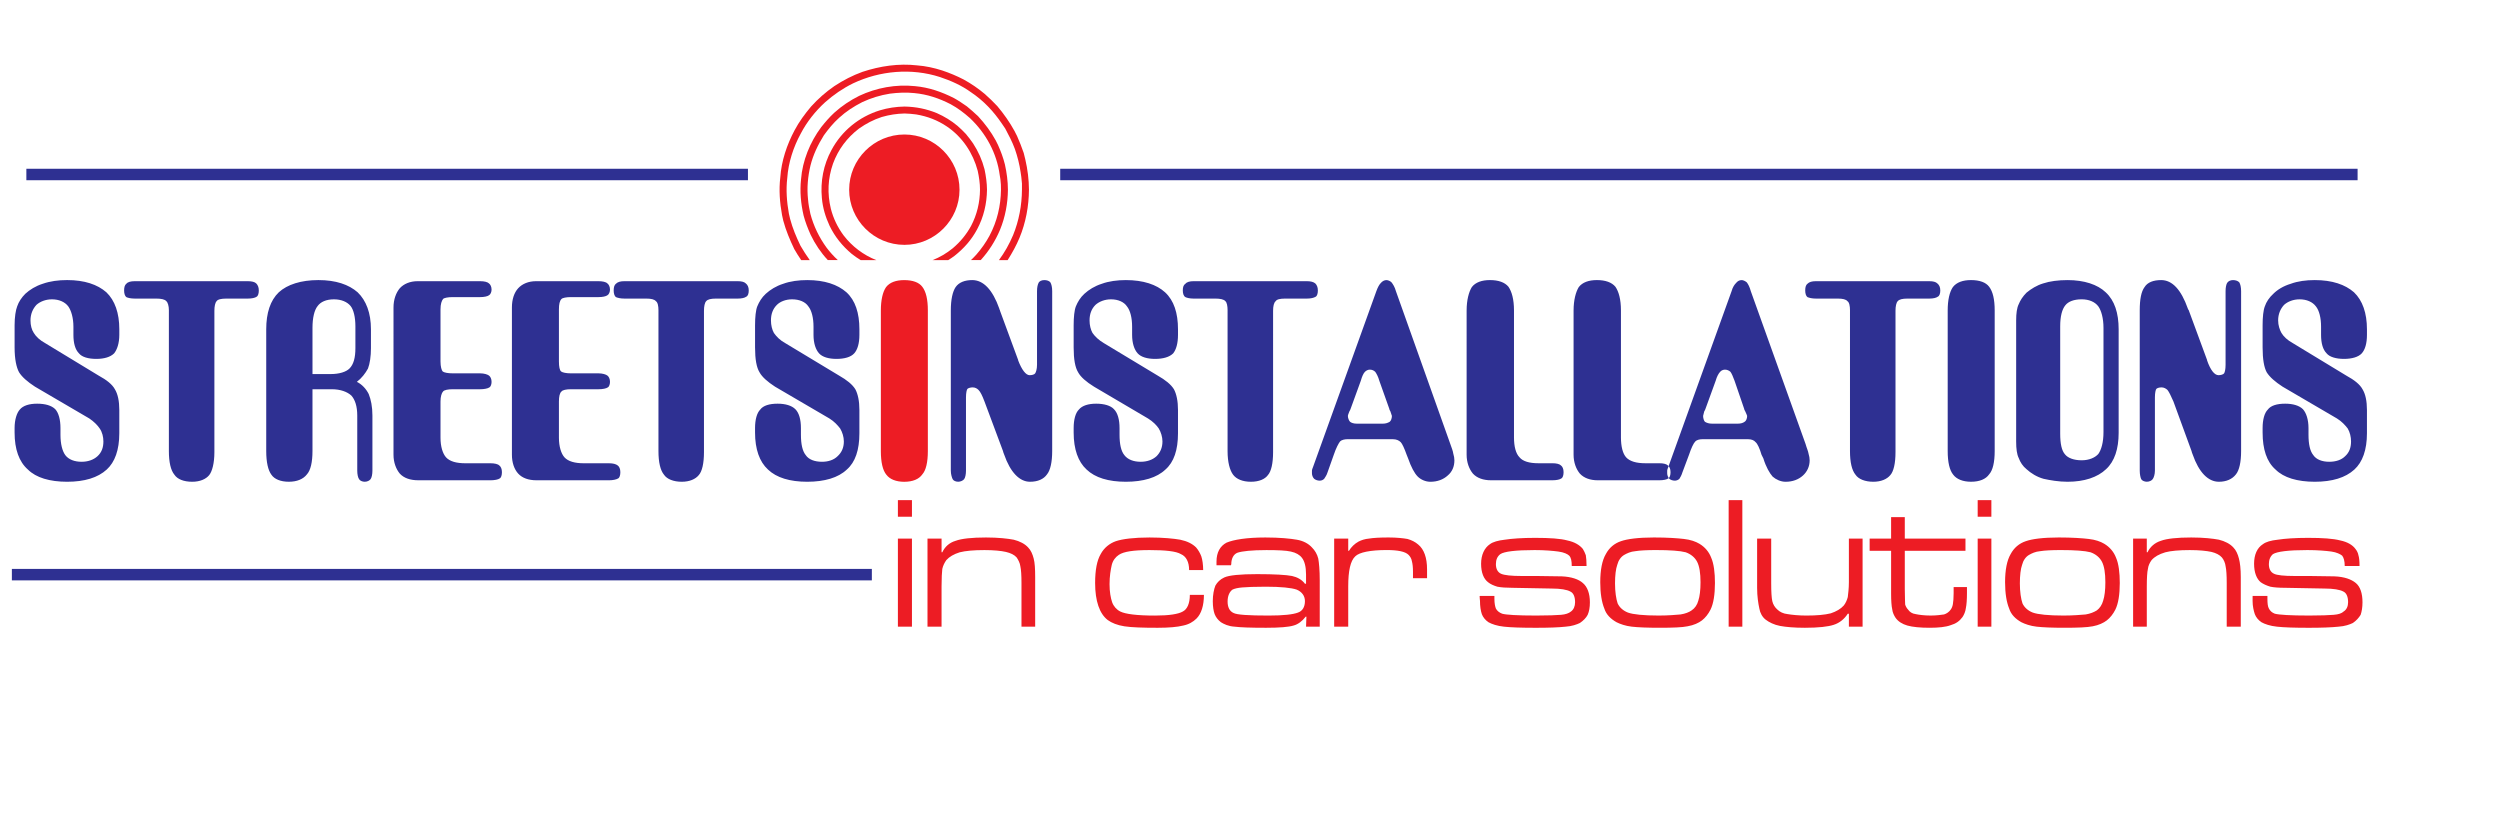 <?xml version="1.0" encoding="utf-8"?>
<!-- Generator: Adobe Illustrator 17.1.0, SVG Export Plug-In . SVG Version: 6.00 Build 0)  -->
<!DOCTYPE svg PUBLIC "-//W3C//DTD SVG 1.1//EN" "http://www.w3.org/Graphics/SVG/1.1/DTD/svg11.dtd">
<svg version="1.1" id="Layer_1" xmlns="http://www.w3.org/2000/svg" xmlns:xlink="http://www.w3.org/1999/xlink" x="0px" y="0px"
	 viewBox="0 0 279 92" enable-background="new 0 0 279 92" xml:space="preserve">
<path fill-rule="evenodd" clip-rule="evenodd" fill="#2E3092" d="M264.152,36.708v0.661c0,0.95-0.206,1.652-0.578,2.065
	s-1.115,0.619-1.982,0.619c-0.867,0-1.611-0.206-1.942-0.619c-0.412-0.413-0.619-1.115-0.619-2.065v-0.908
	c0-0.991-0.207-1.817-0.578-2.271c-0.372-0.496-1.032-0.785-1.817-0.785c-0.703,0-1.322,0.248-1.734,0.619
	c-0.413,0.454-0.661,1.032-0.661,1.735c0,0.536,0.165,1.032,0.372,1.403c0.248,0.413,0.702,0.826,1.239,1.115l5.988,3.635
	c0.908,0.495,1.528,0.991,1.817,1.528c0.33,0.537,0.495,1.322,0.495,2.312v2.602c0,1.858-0.495,3.222-1.404,4.048
	c-0.991,0.908-2.478,1.362-4.418,1.362c-1.941,0-3.469-0.454-4.377-1.362c-0.991-0.868-1.445-2.271-1.445-4.13v-0.496
	c0-0.949,0.206-1.693,0.578-2.064c0.33-0.455,1.032-0.661,1.941-0.661c0.867,0,1.57,0.206,1.983,0.619
	c0.372,0.413,0.619,1.157,0.619,2.106v0.744c0,1.032,0.164,1.817,0.536,2.271c0.331,0.495,0.991,0.743,1.776,0.743
	c0.743,0,1.362-0.206,1.775-0.619c0.455-0.413,0.661-0.949,0.661-1.651c0-0.496-0.124-1.032-0.372-1.446
	c-0.29-0.371-0.661-0.784-1.198-1.115l-6.07-3.551c-0.826-0.537-1.445-1.074-1.776-1.611c-0.289-0.536-0.454-1.445-0.454-2.767
	v-2.478c0-0.909,0.082-1.693,0.248-2.106c0.165-0.496,0.495-0.991,0.95-1.404c0.454-0.454,1.115-0.867,1.941-1.115
	c0.785-0.29,1.693-0.413,2.684-0.413c1.941,0,3.386,0.495,4.377,1.362c0.95,0.909,1.445,2.312,1.445,4.13V36.708 M242.553,44.802
	c-0.289-0.661-0.495-1.074-0.661-1.28c-0.165-0.165-0.413-0.29-0.661-0.29c-0.29,0-0.496,0.083-0.578,0.165
	c-0.082,0.083-0.165,0.455-0.165,0.95v8.176c0,0.413-0.123,0.785-0.248,0.95c-0.124,0.165-0.372,0.289-0.661,0.289
	c-0.248,0-0.537-0.123-0.619-0.289c-0.083-0.165-0.165-0.537-0.165-0.95V34.643c0-1.239,0.165-2.106,0.537-2.602
	c0.33-0.536,0.99-0.784,1.858-0.784c1.239,0,2.229,1.074,2.973,3.18c0,0.082,0.123,0.165,0.123,0.248l2.024,5.493v0.041
	c0.372,1.074,0.826,1.652,1.28,1.652c0.248,0,0.537-0.083,0.619-0.206c0.083-0.124,0.165-0.454,0.165-0.95v-8.218
	c0-0.455,0.082-0.744,0.165-0.909c0.124-0.206,0.372-0.33,0.661-0.33s0.537,0.082,0.702,0.248c0.124,0.206,0.206,0.536,0.206,0.991
	v17.84c0,1.239-0.206,2.147-0.577,2.601c-0.413,0.537-1.074,0.826-1.9,0.826c-1.197,0-2.229-1.032-2.932-3.056
	c-0.041-0.123-0.123-0.289-0.123-0.371L242.553,44.802z M225.003,48.932V35.759c0-0.785,0.082-1.404,0.289-1.817
	c0.165-0.413,0.454-0.867,0.867-1.281c0.496-0.413,1.157-0.826,1.858-1.032c0.743-0.248,1.693-0.371,2.725-0.371
	c1.858,0,3.345,0.495,4.253,1.362c0.991,0.909,1.446,2.312,1.446,4.13v11.563c0,1.776-0.455,3.18-1.404,4.047
	c-0.95,0.909-2.437,1.404-4.295,1.404c-0.991,0-1.941-0.165-2.684-0.33c-0.743-0.207-1.403-0.619-1.9-1.074
	c-0.413-0.33-0.702-0.784-0.867-1.239c-0.206-0.413-0.289-1.032-0.289-1.858V48.932z M234.749,48.23V36.584
	c0-1.074-0.249-1.941-0.578-2.395c-0.372-0.496-1.032-0.785-1.858-0.785c-0.868,0-1.487,0.248-1.817,0.661
	c-0.372,0.454-0.578,1.239-0.578,2.355v11.975c0,1.116,0.165,1.9,0.537,2.312c0.33,0.413,0.99,0.661,1.858,0.661
	c0.826,0,1.487-0.289,1.858-0.702C234.5,50.212,234.749,49.386,234.749,48.23z M217.363,50.294V34.643
	c0-1.156,0.206-2.065,0.577-2.602c0.414-0.536,1.116-0.784,2.024-0.784c0.95,0,1.652,0.248,2.024,0.743
	c0.413,0.537,0.619,1.404,0.619,2.643v15.693c0,1.239-0.206,2.147-0.619,2.601c-0.372,0.537-1.074,0.826-2.024,0.826
	c-0.908,0-1.61-0.289-1.982-0.785c-0.413-0.495-0.619-1.403-0.619-2.642V50.294z M206.46,34.643c0-0.495-0.082-0.908-0.289-1.032
	c-0.165-0.206-0.537-0.289-1.074-0.289h-2.437c-0.454,0-0.744-0.083-0.95-0.165c-0.165-0.124-0.248-0.413-0.248-0.744
	c0-0.372,0.082-0.619,0.248-0.743c0.206-0.206,0.496-0.29,0.95-0.29h12.637c0.454,0,0.743,0.083,0.908,0.248
	c0.206,0.165,0.331,0.413,0.331,0.785c0,0.331-0.083,0.619-0.29,0.703c-0.164,0.123-0.495,0.206-0.949,0.206h-2.437
	c-0.537,0-0.908,0.082-1.074,0.289c-0.165,0.165-0.248,0.578-0.248,1.074V50.46c0,1.239-0.207,2.148-0.578,2.561
	c-0.372,0.454-1.032,0.743-1.9,0.743c-0.909,0-1.652-0.289-1.983-0.785c-0.413-0.495-0.619-1.403-0.619-2.642V34.643z
	 M190.024,49.014c-0.372,0-0.661,0.083-0.826,0.249c-0.206,0.206-0.454,0.743-0.703,1.487l-0.743,1.982
	c-0.082,0.29-0.248,0.578-0.331,0.703c-0.123,0.123-0.33,0.206-0.495,0.206c-0.248,0-0.495-0.083-0.619-0.206
	c-0.165-0.165-0.248-0.413-0.248-0.619c0-0.083,0-0.206,0-0.29c0-0.123,0.082-0.289,0.124-0.413l7.061-19.616
	c0.124-0.455,0.331-0.744,0.496-0.909c0.165-0.206,0.372-0.33,0.619-0.33c0.165,0,0.372,0.082,0.578,0.248
	c0.165,0.206,0.33,0.536,0.454,0.991l6.112,17.055c0.124,0.454,0.29,0.785,0.331,1.074c0.082,0.248,0.124,0.537,0.124,0.743
	c0,0.703-0.29,1.281-0.744,1.694c-0.496,0.454-1.157,0.702-1.942,0.702c-0.536,0-1.074-0.248-1.445-0.578
	c-0.331-0.371-0.744-1.074-1.032-2.023l-0.206-0.413c-0.207-0.703-0.455-1.239-0.661-1.404c-0.164-0.206-0.454-0.331-0.825-0.331
	H190.024z M191.056,47.28h2.891c0.331,0,0.578-0.082,0.744-0.206c0.206-0.124,0.289-0.413,0.289-0.661
	c0-0.042-0.083-0.206-0.207-0.496c-0.041-0.082-0.124-0.206-0.124-0.289l-1.074-3.138c-0.165-0.454-0.331-0.826-0.454-0.991
	c-0.165-0.165-0.413-0.248-0.619-0.248c-0.165,0-0.413,0.082-0.537,0.248c-0.164,0.165-0.371,0.537-0.495,0.991l-1.156,3.18
	c0,0.042-0.083,0.165-0.124,0.248c-0.083,0.29-0.124,0.454-0.124,0.496c0,0.248,0.083,0.536,0.206,0.661
	C190.478,47.198,190.727,47.28,191.056,47.28z M175.612,34.643c0-1.156,0.248-2.065,0.577-2.602
	c0.413-0.536,1.116-0.784,2.024-0.784c0.95,0,1.652,0.248,2.065,0.743c0.372,0.537,0.619,1.404,0.619,2.643v14.165
	c0,1.032,0.206,1.817,0.578,2.23c0.413,0.454,1.157,0.661,2.147,0.661h1.57c0.454,0,0.785,0.083,0.949,0.249
	c0.165,0.123,0.29,0.371,0.29,0.743c0,0.331-0.083,0.619-0.248,0.702c-0.165,0.124-0.537,0.206-0.991,0.206h-6.897
	c-0.825,0-1.528-0.248-1.982-0.743c-0.413-0.496-0.702-1.239-0.702-2.106V34.643z M163.676,34.643c0-1.156,0.248-2.065,0.578-2.602
	c0.413-0.536,1.115-0.784,2.024-0.784c0.949,0,1.652,0.248,2.064,0.743c0.372,0.537,0.619,1.404,0.619,2.643v14.165
	c0,1.032,0.207,1.817,0.62,2.23c0.371,0.454,1.115,0.661,2.106,0.661h1.569c0.454,0,0.785,0.083,0.95,0.249
	c0.165,0.123,0.289,0.371,0.289,0.743c0,0.331-0.082,0.619-0.248,0.702c-0.165,0.124-0.537,0.206-0.991,0.206h-6.855
	c-0.867,0-1.569-0.248-2.023-0.743c-0.413-0.496-0.703-1.239-0.703-2.106V34.643z M150.379,49.014c-0.33,0-0.661,0.083-0.826,0.249
	c-0.165,0.206-0.454,0.743-0.702,1.487l-0.703,1.982c-0.082,0.29-0.289,0.578-0.371,0.703c-0.124,0.123-0.29,0.206-0.496,0.206
	c-0.248,0-0.454-0.083-0.619-0.206c-0.165-0.165-0.248-0.413-0.248-0.619c0-0.083,0-0.206,0-0.29c0-0.123,0.082-0.289,0.123-0.413
	l7.063-19.616c0.164-0.455,0.33-0.744,0.495-0.909c0.165-0.206,0.413-0.33,0.619-0.33c0.165,0,0.413,0.082,0.578,0.248
	c0.165,0.206,0.372,0.536,0.495,0.991l6.07,17.055c0.165,0.454,0.29,0.785,0.331,1.074c0.082,0.248,0.124,0.537,0.124,0.743
	c0,0.703-0.249,1.281-0.744,1.694c-0.495,0.454-1.156,0.702-1.941,0.702c-0.537,0-1.074-0.248-1.404-0.578
	c-0.372-0.371-0.744-1.074-1.074-2.023l-0.165-0.413c-0.248-0.703-0.496-1.239-0.661-1.404c-0.206-0.206-0.496-0.331-0.867-0.331
	H150.379z M151.411,47.28h2.932c0.289,0,0.537-0.082,0.744-0.206c0.164-0.124,0.248-0.413,0.248-0.661
	c0-0.042-0.083-0.206-0.165-0.496c-0.041-0.082-0.124-0.206-0.124-0.289l-1.115-3.138c-0.123-0.454-0.33-0.826-0.454-0.991
	c-0.165-0.165-0.372-0.248-0.619-0.248c-0.165,0-0.372,0.082-0.536,0.248c-0.165,0.165-0.331,0.537-0.455,0.991l-1.156,3.18
	c0,0.042-0.083,0.165-0.124,0.248c-0.123,0.29-0.165,0.454-0.165,0.496c0,0.248,0.124,0.536,0.248,0.661
	C150.833,47.198,151.081,47.28,151.411,47.28z M136.999,34.643c0-0.495-0.083-0.908-0.249-1.032
	c-0.164-0.206-0.577-0.289-1.115-0.289h-2.437c-0.412,0-0.743-0.083-0.908-0.165c-0.206-0.124-0.289-0.413-0.289-0.744
	c0-0.372,0.082-0.619,0.289-0.743c0.165-0.206,0.496-0.29,0.908-0.29h12.637c0.455,0,0.744,0.083,0.95,0.248
	c0.165,0.165,0.289,0.413,0.289,0.785c0,0.331-0.082,0.619-0.248,0.703c-0.206,0.123-0.536,0.206-0.991,0.206h-2.437
	c-0.536,0-0.908,0.082-1.032,0.289c-0.207,0.165-0.29,0.578-0.29,1.074V50.46c0,1.239-0.206,2.148-0.578,2.561
	c-0.33,0.454-0.99,0.743-1.9,0.743c-0.908,0-1.611-0.289-1.982-0.785c-0.372-0.495-0.619-1.403-0.619-2.642V34.643z M131.465,36.708
	v0.661c0,0.95-0.206,1.652-0.537,2.065c-0.413,0.413-1.115,0.619-2.023,0.619c-0.867,0-1.57-0.206-1.942-0.619
	c-0.372-0.413-0.619-1.115-0.619-2.065v-0.908c0-0.991-0.206-1.817-0.577-2.271c-0.331-0.496-0.991-0.785-1.776-0.785
	c-0.702,0-1.321,0.248-1.735,0.619c-0.454,0.454-0.661,1.032-0.661,1.735c0,0.536,0.124,1.032,0.331,1.403
	c0.289,0.413,0.744,0.826,1.239,1.115l6.029,3.635c0.867,0.495,1.487,0.991,1.817,1.528c0.289,0.537,0.454,1.322,0.454,2.312v2.602
	c0,1.858-0.454,3.222-1.404,4.048c-0.949,0.908-2.478,1.362-4.418,1.362c-1.941,0-3.428-0.454-4.377-1.362
	c-0.95-0.868-1.445-2.271-1.445-4.13v-0.496c0-0.949,0.206-1.693,0.578-2.064c0.371-0.455,1.074-0.661,1.941-0.661
	c0.867,0,1.611,0.206,1.982,0.619c0.413,0.413,0.62,1.157,0.62,2.106v0.744c0,1.032,0.164,1.817,0.536,2.271
	c0.372,0.495,1.032,0.743,1.817,0.743c0.702,0,1.321-0.206,1.775-0.619c0.413-0.413,0.661-0.949,0.661-1.651
	c0-0.496-0.165-1.032-0.413-1.446c-0.249-0.371-0.661-0.784-1.198-1.115l-6.029-3.551c-0.867-0.537-1.487-1.074-1.776-1.611
	c-0.33-0.536-0.495-1.445-0.495-2.767v-2.478c0-0.909,0.082-1.693,0.248-2.106c0.206-0.496,0.495-0.991,0.95-1.404
	c0.495-0.454,1.156-0.867,1.941-1.115c0.785-0.29,1.734-0.413,2.684-0.413c1.941,0,3.427,0.495,4.377,1.362
	c0.991,0.909,1.445,2.312,1.445,4.13V36.708z M109.867,44.802c-0.248-0.661-0.454-1.074-0.661-1.28
	c-0.165-0.165-0.372-0.29-0.661-0.29c-0.247,0-0.495,0.083-0.577,0.165c-0.083,0.083-0.165,0.455-0.165,0.95v8.176
	c0,0.413-0.082,0.785-0.206,0.95c-0.124,0.165-0.413,0.289-0.661,0.289c-0.29,0-0.537-0.123-0.619-0.289
	c-0.082-0.165-0.206-0.537-0.206-0.95V34.643c0-1.239,0.206-2.106,0.536-2.602c0.372-0.536,1.032-0.784,1.858-0.784
	c1.239,0,2.271,1.074,3.015,3.18c0,0.082,0.082,0.165,0.082,0.248l2.024,5.493v0.041c0.413,1.074,0.867,1.652,1.28,1.652
	c0.29,0,0.537-0.083,0.619-0.206c0.083-0.124,0.206-0.454,0.206-0.95v-8.218c0-0.455,0.083-0.744,0.165-0.909
	c0.082-0.206,0.33-0.33,0.661-0.33c0.248,0,0.537,0.082,0.661,0.248c0.124,0.206,0.206,0.536,0.206,0.991v17.84
	c0,1.239-0.206,2.147-0.577,2.601c-0.372,0.537-1.032,0.826-1.9,0.826c-1.156,0-2.188-1.032-2.89-3.056
	c-0.042-0.123-0.124-0.289-0.124-0.371L109.867,44.802z M95.909,36.708v0.661c0,0.95-0.206,1.652-0.578,2.065
	c-0.372,0.413-1.074,0.619-1.983,0.619c-0.867,0-1.569-0.206-1.941-0.619s-0.619-1.115-0.619-2.065v-0.908
	c0-0.991-0.206-1.817-0.578-2.271c-0.33-0.496-0.991-0.785-1.816-0.785c-0.703,0-1.322,0.248-1.694,0.619
	c-0.454,0.454-0.661,1.032-0.661,1.735c0,0.536,0.124,1.032,0.331,1.403c0.289,0.413,0.702,0.826,1.239,1.115l6.029,3.635
	c0.867,0.495,1.487,0.991,1.817,1.528c0.289,0.537,0.454,1.322,0.454,2.312v2.602c0,1.858-0.454,3.222-1.404,4.048
	c-0.95,0.908-2.478,1.362-4.419,1.362c-1.942,0-3.428-0.454-4.377-1.362c-0.95-0.868-1.445-2.271-1.445-4.13v-0.496
	c0-0.949,0.206-1.693,0.577-2.064c0.331-0.455,1.032-0.661,1.942-0.661c0.867,0,1.569,0.206,1.982,0.619
	c0.413,0.413,0.619,1.157,0.619,2.106v0.744c0,1.032,0.165,1.817,0.537,2.271c0.331,0.495,0.991,0.743,1.817,0.743
	c0.702,0,1.321-0.206,1.734-0.619c0.454-0.413,0.702-0.949,0.702-1.651c0-0.496-0.164-1.032-0.413-1.446
	c-0.289-0.371-0.661-0.784-1.197-1.115l-6.071-3.551c-0.826-0.537-1.445-1.074-1.734-1.611c-0.33-0.536-0.495-1.445-0.495-2.767
	v-2.478c0-0.909,0.082-1.693,0.248-2.106c0.206-0.496,0.495-0.991,0.949-1.404c0.496-0.454,1.157-0.867,1.942-1.115
	c0.784-0.29,1.734-0.413,2.684-0.413c1.941,0,3.386,0.495,4.377,1.362c0.991,0.909,1.445,2.312,1.445,4.13V36.708z M73.485,34.643
	c0-0.495-0.083-0.908-0.29-1.032c-0.165-0.206-0.536-0.289-1.074-0.289h-2.437c-0.454,0-0.743-0.083-0.949-0.165
	c-0.165-0.124-0.248-0.413-0.248-0.744c0-0.372,0.082-0.619,0.248-0.743c0.206-0.206,0.495-0.29,0.949-0.29h12.637
	c0.454,0,0.744,0.083,0.909,0.248c0.206,0.165,0.33,0.413,0.33,0.785c0,0.331-0.082,0.619-0.289,0.703
	c-0.165,0.123-0.496,0.206-0.95,0.206h-2.436c-0.537,0-0.909,0.082-1.074,0.289c-0.164,0.165-0.248,0.578-0.248,1.074V50.46
	c0,1.239-0.206,2.148-0.578,2.561c-0.371,0.454-1.032,0.743-1.9,0.743c-0.908,0-1.652-0.289-1.982-0.785
	c-0.413-0.495-0.619-1.403-0.619-2.642V34.643z M59.856,53.598c-0.867,0-1.57-0.248-2.024-0.743
	c-0.454-0.496-0.702-1.239-0.702-2.106V34.313c0-0.908,0.248-1.652,0.702-2.147c0.454-0.495,1.157-0.785,1.983-0.785h6.979
	c0.455,0,0.827,0.083,0.991,0.248c0.165,0.124,0.29,0.372,0.29,0.703c0,0.248-0.124,0.537-0.29,0.619
	c-0.164,0.124-0.536,0.206-0.991,0.206h-3.096c-0.496,0-0.909,0.082-1.032,0.206c-0.206,0.206-0.29,0.578-0.29,1.156v5.823
	c0,0.578,0.083,0.991,0.248,1.116c0.165,0.123,0.578,0.206,1.074,0.206h3.096c0.455,0,0.827,0.123,0.991,0.248
	c0.165,0.124,0.29,0.372,0.29,0.702c0,0.249-0.083,0.537-0.248,0.619c-0.165,0.124-0.578,0.206-1.033,0.206h-3.096
	c-0.496,0-0.909,0.083-1.032,0.249c-0.206,0.165-0.29,0.577-0.29,1.115v4.047c0,0.991,0.248,1.776,0.619,2.189
	c0.413,0.454,1.157,0.661,2.148,0.661h2.808c0.454,0,0.785,0.083,0.991,0.249c0.165,0.123,0.289,0.371,0.289,0.743
	c0,0.331-0.082,0.619-0.248,0.702c-0.206,0.124-0.578,0.206-1.032,0.206H59.856z M46.683,53.598c-0.909,0-1.611-0.248-2.065-0.743
	c-0.413-0.496-0.703-1.239-0.703-2.106V34.313c0-0.908,0.29-1.652,0.703-2.147c0.454-0.495,1.156-0.785,1.982-0.785h6.979
	c0.454,0,0.826,0.083,0.991,0.248c0.164,0.124,0.289,0.372,0.289,0.703c0,0.248-0.124,0.537-0.289,0.619
	c-0.165,0.124-0.537,0.206-0.991,0.206h-3.056c-0.537,0-0.949,0.082-1.074,0.206c-0.165,0.206-0.289,0.578-0.289,1.156v5.823
	c0,0.578,0.123,0.991,0.248,1.116c0.165,0.123,0.577,0.206,1.115,0.206h3.056c0.454,0,0.826,0.123,0.991,0.248
	c0.164,0.124,0.289,0.372,0.289,0.702c0,0.249-0.082,0.537-0.248,0.619c-0.165,0.124-0.578,0.206-1.032,0.206h-3.056
	c-0.537,0-0.949,0.083-1.074,0.249c-0.165,0.165-0.289,0.577-0.289,1.115v4.047c0,0.991,0.248,1.776,0.619,2.189
	c0.413,0.454,1.157,0.661,2.148,0.661h2.808c0.455,0,0.826,0.083,0.991,0.249c0.165,0.123,0.289,0.371,0.289,0.743
	c0,0.331-0.082,0.619-0.248,0.702c-0.164,0.124-0.577,0.206-1.032,0.206H46.683z M39.827,42.613c0.578,0.29,1.033,0.785,1.322,1.363
	c0.248,0.619,0.413,1.404,0.413,2.395v6.154c0,0.413-0.082,0.785-0.206,0.95c-0.124,0.165-0.372,0.289-0.661,0.289
	c-0.248,0-0.537-0.123-0.619-0.289c-0.124-0.165-0.206-0.537-0.206-0.95v-6.154c0-1.032-0.248-1.775-0.661-2.229
	c-0.455-0.413-1.198-0.703-2.189-0.703h-2.147v6.897c0,1.239-0.206,2.147-0.619,2.601c-0.413,0.537-1.116,0.826-2.024,0.826
	c-0.909,0-1.611-0.289-1.941-0.785c-0.372-0.495-0.578-1.403-0.578-2.642V36.749c0-1.817,0.454-3.221,1.404-4.13
	c0.949-0.867,2.477-1.362,4.419-1.362c1.941,0,3.386,0.495,4.377,1.362c0.95,0.909,1.487,2.312,1.487,4.13v2.106
	c0,0.909-0.123,1.735-0.33,2.271C40.777,41.664,40.364,42.2,39.827,42.613z M34.872,41.746h2.024c0.99,0,1.734-0.248,2.106-0.619
	c0.454-0.454,0.661-1.198,0.661-2.271v-2.436c0-1.033-0.206-1.858-0.537-2.271c-0.372-0.455-1.032-0.744-1.858-0.744
	c-0.867,0-1.487,0.289-1.817,0.744c-0.371,0.454-0.577,1.321-0.577,2.436V41.746z M18.849,34.643c0-0.495-0.124-0.908-0.29-1.032
	c-0.165-0.206-0.577-0.289-1.115-0.289h-2.396c-0.454,0-0.784-0.083-0.949-0.165c-0.165-0.124-0.248-0.413-0.248-0.744
	c0-0.372,0.082-0.619,0.248-0.743c0.165-0.206,0.495-0.29,0.949-0.29h12.596c0.454,0,0.785,0.083,0.949,0.248
	c0.165,0.165,0.29,0.413,0.29,0.785c0,0.331-0.082,0.619-0.248,0.703c-0.165,0.123-0.537,0.206-0.991,0.206h-2.396
	c-0.536,0-0.949,0.082-1.074,0.289c-0.165,0.165-0.248,0.578-0.248,1.074V50.46c0,1.239-0.248,2.148-0.578,2.561
	c-0.372,0.454-1.032,0.743-1.9,0.743c-0.95,0-1.652-0.289-1.982-0.785c-0.413-0.495-0.619-1.403-0.619-2.642V34.643z M13.315,36.708
	v0.661c0,0.95-0.248,1.652-0.578,2.065c-0.413,0.413-1.115,0.619-1.982,0.619c-0.909,0-1.611-0.206-1.942-0.619
	c-0.413-0.413-0.619-1.115-0.619-2.065v-0.908c0-0.991-0.248-1.817-0.577-2.271c-0.372-0.496-1.033-0.785-1.817-0.785
	c-0.703,0-1.322,0.248-1.735,0.619c-0.413,0.454-0.661,1.032-0.661,1.735c0,0.536,0.124,1.032,0.372,1.403
	c0.248,0.413,0.702,0.826,1.239,1.115l5.988,3.635c0.908,0.495,1.528,0.991,1.817,1.528c0.33,0.537,0.495,1.322,0.495,2.312v2.602
	c0,1.858-0.495,3.222-1.404,4.048c-0.991,0.908-2.478,1.362-4.418,1.362c-1.942,0-3.469-0.454-4.377-1.362
	c-0.991-0.868-1.487-2.271-1.487-4.13v-0.496c0-0.949,0.248-1.693,0.577-2.064c0.372-0.455,1.074-0.661,1.942-0.661
	c0.908,0,1.611,0.206,2.023,0.619c0.372,0.413,0.578,1.157,0.578,2.106v0.744c0,1.032,0.206,1.817,0.537,2.271
	c0.372,0.495,1.032,0.743,1.817,0.743c0.702,0,1.321-0.206,1.775-0.619c0.454-0.413,0.661-0.949,0.661-1.651
	c0-0.496-0.123-1.032-0.413-1.446c-0.248-0.371-0.661-0.784-1.156-1.115L3.9,43.15c-0.826-0.537-1.445-1.074-1.776-1.611
	c-0.29-0.536-0.495-1.445-0.495-2.767v-2.478c0-0.909,0.123-1.693,0.289-2.106c0.165-0.496,0.495-0.991,0.908-1.404
	c0.496-0.454,1.157-0.867,1.942-1.115c0.826-0.29,1.734-0.413,2.725-0.413c1.941,0,3.386,0.495,4.377,1.362
	c0.95,0.909,1.445,2.312,1.445,4.13V36.708z"/>
<path fill-rule="evenodd" clip-rule="evenodd" fill="#ED1C24" d="M98.304,50.299V34.648c0-1.157,0.206-2.065,0.578-2.602
	c0.413-0.536,1.115-0.785,2.024-0.785c0.949,0,1.652,0.249,2.023,0.744c0.413,0.537,0.619,1.404,0.619,2.643V50.34
	c0,1.239-0.206,2.148-0.619,2.602c-0.371,0.536-1.074,0.826-2.023,0.826c-0.909,0-1.611-0.29-1.983-0.785
	c-0.413-0.495-0.619-1.404-0.619-2.643V50.299"/>
<path fill-rule="evenodd" clip-rule="evenodd" fill="#ED1C24" d="M251.392,66.508h1.652c0,0.123,0,0.248,0,0.33
	c0,0.496,0.042,0.868,0.165,1.074c0.124,0.247,0.331,0.454,0.661,0.577c0.455,0.124,1.735,0.206,3.841,0.206
	c1.321,0,2.229-0.041,2.725-0.082c0.536-0.041,0.908-0.165,1.115-0.372c0.331-0.206,0.496-0.578,0.496-1.032
	c0-0.578-0.165-1.032-0.537-1.198c-0.372-0.206-1.115-0.33-2.065-0.33c-0.289,0-1.775-0.041-4.419-0.083
	c-0.702,0-1.239-0.041-1.652-0.123c-0.413-0.124-0.785-0.29-1.074-0.496c-0.454-0.372-0.744-1.074-0.744-2.065
	c0-0.991,0.331-1.775,0.991-2.188c0.33-0.248,0.867-0.413,1.652-0.496c0.785-0.123,1.941-0.206,3.386-0.206
	c1.611,0,2.809,0.082,3.593,0.289c0.784,0.165,1.362,0.495,1.692,0.949c0.166,0.206,0.29,0.455,0.331,0.703
	c0.082,0.248,0.124,0.661,0.124,1.198h-1.652c0-0.578-0.124-0.95-0.29-1.157c-0.206-0.165-0.619-0.372-1.197-0.454
	c-0.619-0.083-1.529-0.165-2.684-0.165c-2.106,0-3.387,0.165-3.841,0.454c-0.289,0.248-0.454,0.619-0.454,1.116
	c0,0.536,0.206,0.908,0.578,1.074c0.33,0.165,1.115,0.248,2.271,0.248c1.156,0,2.643,0,4.46,0.041
	c1.116,0.042,1.9,0.331,2.396,0.744c0.495,0.413,0.743,1.156,0.743,2.147c0,0.578-0.082,1.032-0.206,1.404
	c-0.206,0.33-0.495,0.661-0.867,0.908c-0.33,0.165-0.908,0.372-1.611,0.413c-0.784,0.083-1.9,0.124-3.303,0.124
	c-1.611,0-2.809-0.041-3.552-0.124c-0.784-0.082-1.362-0.289-1.734-0.495c-0.372-0.248-0.619-0.578-0.744-0.908
	c-0.123-0.373-0.248-0.868-0.248-1.487C251.392,66.962,251.392,66.755,251.392,66.508 M238.054,60.107h1.528v1.528h0.083
	c0.289-0.619,0.826-1.074,1.487-1.28c0.661-0.248,1.817-0.372,3.386-0.372c1.404,0,2.437,0.124,3.097,0.248
	c0.661,0.165,1.239,0.455,1.611,0.868c0.289,0.289,0.495,0.743,0.619,1.238c0.124,0.455,0.207,1.157,0.207,2.066v5.533h-1.57v-4.873
	c0-0.867-0.041-1.487-0.123-1.858c-0.041-0.372-0.206-0.744-0.413-0.991c-0.248-0.29-0.661-0.495-1.157-0.619
	c-0.577-0.124-1.362-0.206-2.436-0.206c-1.157,0-2.107,0.082-2.726,0.248c-0.702,0.206-1.197,0.496-1.528,0.868
	c-0.207,0.289-0.372,0.619-0.413,0.99c-0.082,0.331-0.124,1.032-0.124,1.942v4.501h-1.528V60.107z M230.001,61.387
	c-1.032,0-1.817,0.041-2.312,0.124c-0.536,0.041-0.95,0.248-1.239,0.412c-0.372,0.207-0.661,0.62-0.785,1.116
	c-0.164,0.454-0.248,1.198-0.248,2.065c0,0.95,0.124,1.734,0.29,2.23c0.206,0.454,0.619,0.825,1.156,1.032
	c0.578,0.206,1.734,0.33,3.428,0.33c1.115,0,1.941-0.082,2.477-0.123c0.496-0.083,0.909-0.248,1.24-0.454
	c0.33-0.248,0.577-0.62,0.702-1.074c0.165-0.495,0.248-1.197,0.248-2.065c0-1.032-0.124-1.775-0.372-2.271
	c-0.248-0.495-0.702-0.867-1.28-1.074c-0.619-0.165-1.734-0.248-3.345-0.248H230.001z M229.753,59.982
	c1.528,0,2.643,0.083,3.345,0.165c0.744,0.082,1.321,0.29,1.734,0.537c0.619,0.371,1.074,0.908,1.322,1.569
	c0.289,0.661,0.413,1.652,0.413,2.809c0,1.28-0.165,2.312-0.495,2.973c-0.249,0.496-0.578,0.908-0.95,1.198
	c-0.372,0.289-0.908,0.536-1.57,0.661c-0.619,0.124-1.693,0.165-3.138,0.165c-1.362,0-2.436-0.041-3.138-0.124
	c-0.702-0.082-1.28-0.289-1.693-0.495c-0.661-0.372-1.156-0.867-1.362-1.528c-0.29-0.703-0.455-1.694-0.455-2.933
	c0-1.362,0.206-2.436,0.619-3.138c0.372-0.702,0.95-1.197,1.693-1.445c0.703-0.248,1.942-0.413,3.635-0.413H229.753z
	 M220.709,55.812h1.528v1.858h-1.528V55.812z M220.709,60.107h1.528v9.828h-1.528V60.107z M211.046,57.711h1.529v2.396h6.772v1.362
	h-6.772v4.254c0,0.908,0.04,1.528,0.04,1.734c0.042,0.165,0.165,0.413,0.331,0.578c0.165,0.248,0.454,0.454,0.826,0.496
	c0.372,0.082,0.991,0.164,1.693,0.164c0.661,0,1.198-0.082,1.487-0.123c0.289-0.083,0.577-0.29,0.743-0.537
	c0.124-0.165,0.206-0.372,0.248-0.619c0.041-0.248,0.083-0.661,0.083-1.239v-0.661h1.487v0.661c0,0.702-0.041,1.321-0.124,1.693
	c-0.041,0.372-0.206,0.744-0.372,0.991c-0.33,0.454-0.743,0.744-1.321,0.908c-0.537,0.206-1.362,0.29-2.354,0.29
	c-1.032,0-1.9-0.083-2.478-0.248c-0.578-0.165-1.032-0.455-1.322-0.868c-0.165-0.248-0.33-0.577-0.371-0.949
	c-0.083-0.372-0.124-0.991-0.124-1.734v-4.791h-2.396v-1.362h2.396V57.711z M196.096,60.107h1.57v4.997
	c0,0.95,0.041,1.611,0.123,1.982c0.083,0.372,0.29,0.703,0.578,0.95c0.248,0.248,0.661,0.454,1.115,0.496
	c0.496,0.082,1.239,0.164,2.106,0.164c1.157,0,2.065-0.082,2.726-0.248c0.619-0.206,1.115-0.495,1.445-0.867
	c0.206-0.248,0.371-0.619,0.454-0.95c0.041-0.371,0.123-0.949,0.123-1.652v-4.873h1.529v9.828h-1.529V68.49h-0.123
	c-0.372,0.578-0.909,1.032-1.57,1.239c-0.619,0.206-1.693,0.331-3.221,0.331c-1.157,0-2.107-0.083-2.767-0.206
	c-0.661-0.124-1.239-0.413-1.61-0.703c-0.372-0.289-0.62-0.743-0.703-1.238c-0.123-0.578-0.248-1.363-0.248-2.313V60.107z
	 M192.917,55.812h1.528v14.123h-1.528V55.812z M184.822,61.387c-1.032,0-1.817,0.041-2.313,0.124
	c-0.536,0.041-0.949,0.248-1.238,0.412c-0.372,0.207-0.661,0.62-0.785,1.116c-0.165,0.454-0.249,1.198-0.249,2.065
	c0,0.95,0.124,1.734,0.29,2.23c0.206,0.454,0.619,0.825,1.157,1.032c0.577,0.206,1.734,0.33,3.427,0.33
	c1.116,0,1.941-0.082,2.437-0.123c0.536-0.083,0.95-0.248,1.239-0.454c0.372-0.248,0.619-0.62,0.743-1.074
	c0.165-0.495,0.249-1.197,0.249-2.065c0-1.032-0.124-1.775-0.372-2.271c-0.248-0.495-0.703-0.867-1.28-1.074
	c-0.619-0.165-1.735-0.248-3.346-0.248H184.822z M184.574,59.982c1.529,0,2.643,0.083,3.346,0.165
	c0.743,0.082,1.321,0.29,1.734,0.537c0.619,0.371,1.074,0.908,1.321,1.569c0.29,0.661,0.413,1.652,0.413,2.809
	c0,1.28-0.165,2.312-0.495,2.973c-0.248,0.496-0.578,0.908-0.95,1.198c-0.371,0.289-0.908,0.536-1.611,0.661
	c-0.577,0.124-1.651,0.165-3.096,0.165c-1.363,0-2.437-0.041-3.139-0.124c-0.702-0.082-1.28-0.289-1.692-0.495
	c-0.661-0.372-1.157-0.867-1.363-1.528c-0.29-0.703-0.454-1.694-0.454-2.933c0-1.362,0.206-2.436,0.619-3.138
	c0.371-0.702,0.949-1.197,1.693-1.445c0.702-0.248,1.941-0.413,3.634-0.413H184.574z M165.165,66.508h1.611c0,0.123,0,0.248,0,0.33
	c0,0.496,0.082,0.868,0.165,1.074c0.123,0.247,0.371,0.454,0.702,0.577c0.413,0.124,1.693,0.206,3.799,0.206
	c1.322,0,2.271-0.041,2.768-0.082c0.495-0.041,0.867-0.165,1.115-0.372c0.289-0.206,0.454-0.578,0.454-1.032
	c0-0.578-0.165-1.032-0.536-1.198c-0.372-0.206-1.074-0.33-2.065-0.33c-0.29,0-1.776-0.041-4.419-0.083
	c-0.661,0-1.239-0.041-1.652-0.123c-0.413-0.124-0.784-0.29-1.032-0.496c-0.495-0.372-0.784-1.074-0.784-2.065
	c0-0.991,0.371-1.775,0.99-2.188c0.331-0.248,0.909-0.413,1.652-0.496c0.785-0.123,1.942-0.206,3.387-0.206
	c1.652,0,2.849,0.082,3.593,0.289c0.785,0.165,1.363,0.495,1.734,0.949c0.124,0.206,0.248,0.455,0.331,0.703
	c0.041,0.248,0.082,0.661,0.082,1.198h-1.652c0-0.578-0.082-0.95-0.289-1.157c-0.165-0.165-0.578-0.372-1.198-0.454
	c-0.619-0.083-1.528-0.165-2.643-0.165c-2.147,0-3.427,0.165-3.84,0.454c-0.331,0.248-0.495,0.619-0.495,1.116
	c0,0.536,0.206,0.908,0.577,1.074c0.372,0.165,1.157,0.248,2.271,0.248c1.157,0,2.684,0,4.502,0.041
	c1.074,0.042,1.9,0.331,2.354,0.744c0.496,0.413,0.785,1.156,0.785,2.147c0,0.578-0.082,1.032-0.248,1.404
	c-0.165,0.33-0.496,0.661-0.867,0.908c-0.331,0.165-0.909,0.372-1.611,0.413c-0.744,0.083-1.858,0.124-3.304,0.124
	c-1.611,0-2.808-0.041-3.551-0.124c-0.785-0.082-1.362-0.289-1.735-0.495c-0.371-0.248-0.619-0.578-0.743-0.908
	c-0.124-0.373-0.206-0.868-0.206-1.487c0-0.082-0.041-0.289-0.041-0.536H165.165z M148.894,60.107h1.569v1.362h0.082
	c0.248-0.413,0.62-0.784,1.074-1.032c0.33-0.165,0.702-0.29,1.156-0.331c0.496-0.082,1.198-0.124,2.189-0.124
	c0.908,0,1.652,0.083,2.106,0.165c0.454,0.124,0.867,0.331,1.198,0.619c0.661,0.537,0.991,1.487,0.991,2.767v0.991h-1.57v-0.702
	c0-0.496-0.041-0.909-0.124-1.198c-0.041-0.29-0.206-0.537-0.371-0.703c-0.372-0.371-1.198-0.536-2.437-0.536
	c-1.817,0-3.056,0.248-3.51,0.702c-0.537,0.496-0.785,1.611-0.785,3.346v4.501h-1.569V60.107z M141.295,65.475
	c-1.28,0-2.189,0.041-2.643,0.082c-0.495,0.041-0.867,0.124-1.115,0.248c-0.331,0.249-0.537,0.703-0.537,1.322
	s0.206,1.074,0.661,1.28c0.371,0.206,1.693,0.289,3.922,0.289c1.652,0,2.725-0.123,3.263-0.33c0.496-0.165,0.785-0.619,0.785-1.281
	c0-0.577-0.331-1.032-0.909-1.28c-0.577-0.206-1.775-0.33-3.468-0.33H141.295z M137.372,63.08h-1.611c0-0.165,0-0.289,0-0.413
	c0-1.032,0.414-1.734,1.116-2.106c0.785-0.331,2.229-0.578,4.336-0.578c1.61,0,2.808,0.124,3.509,0.248
	c0.744,0.124,1.322,0.455,1.694,0.868c0.33,0.33,0.577,0.743,0.702,1.238c0.082,0.455,0.165,1.281,0.165,2.437v5.162h-1.528
	l0.041-1.115h-0.083c-0.371,0.495-0.867,0.867-1.362,0.991c-0.537,0.164-1.57,0.248-3.056,0.248c-1.693,0-2.891-0.041-3.51-0.124
	c-0.702-0.041-1.198-0.289-1.528-0.495c-0.331-0.248-0.578-0.578-0.703-0.908c-0.123-0.331-0.206-0.826-0.206-1.446
	c0-0.702,0.124-1.321,0.29-1.734c0.206-0.372,0.537-0.702,0.99-0.908c0.537-0.248,1.776-0.372,3.676-0.372
	c1.941,0,3.263,0.082,3.882,0.206c0.578,0.124,1.115,0.413,1.445,0.867h0.124v-1.032c0-0.867-0.165-1.487-0.455-1.858
	c-0.248-0.331-0.661-0.578-1.239-0.702c-0.536-0.124-1.445-0.165-2.725-0.165c-1.652,0-2.725,0.124-3.221,0.289
	c-0.454,0.165-0.703,0.661-0.703,1.281C137.413,62.998,137.372,63.039,137.372,63.08z M132.829,66.384h1.529
	c0,1.198-0.29,2.106-0.826,2.643c-0.372,0.372-0.868,0.661-1.487,0.785c-0.661,0.164-1.611,0.248-2.85,0.248
	c-1.652,0-2.932-0.041-3.717-0.165c-0.785-0.124-1.404-0.372-1.858-0.702c-0.909-0.703-1.404-2.107-1.404-4.13
	c0-1.445,0.206-2.519,0.619-3.222c0.372-0.702,0.991-1.197,1.693-1.445c0.744-0.248,2.024-0.413,3.758-0.413
	c1.529,0,2.725,0.124,3.428,0.248c0.785,0.165,1.362,0.455,1.775,0.868c0.249,0.289,0.455,0.661,0.578,0.99
	c0.124,0.372,0.206,0.95,0.206,1.529h-1.569c0-0.909-0.331-1.529-0.909-1.776c-0.536-0.33-1.775-0.454-3.51-0.454
	c-1.775,0-2.891,0.165-3.427,0.536c-0.372,0.249-0.661,0.62-0.785,1.116c-0.123,0.537-0.248,1.28-0.248,2.147
	c0,0.868,0.124,1.529,0.289,2.024c0.165,0.454,0.496,0.826,0.909,1.032c0.577,0.29,1.858,0.454,3.881,0.454
	c1.57,0,2.602-0.164,3.097-0.454c0.496-0.248,0.785-0.908,0.785-1.858H132.829z M103.509,60.107h1.57v1.528h0.082
	c0.289-0.619,0.785-1.074,1.487-1.28c0.661-0.248,1.817-0.372,3.386-0.372c1.404,0,2.437,0.124,3.097,0.248
	c0.661,0.165,1.24,0.455,1.611,0.868c0.29,0.289,0.496,0.743,0.619,1.238c0.124,0.455,0.165,1.157,0.165,2.066v5.533h-1.528v-4.873
	c0-0.867-0.042-1.487-0.124-1.858c-0.041-0.372-0.248-0.744-0.413-0.991c-0.248-0.29-0.661-0.495-1.198-0.619
	c-0.536-0.124-1.362-0.206-2.395-0.206c-1.198,0-2.106,0.082-2.767,0.248c-0.661,0.206-1.156,0.496-1.487,0.868
	c-0.206,0.289-0.372,0.619-0.454,0.99c-0.041,0.331-0.082,1.032-0.082,1.942v4.501h-1.57V60.107z M100.205,55.812h1.569v1.858
	h-1.569V55.812z M100.205,60.107h1.569v9.828h-1.569V60.107z"/>
<rect x="2.942" y="18.834" fill="#2E3092" width="80.529" height="1.28"/>
<path fill-rule="evenodd" clip-rule="evenodd" fill="#ED1C24" d="M90.379,29.03h-0.965c-0.274-0.4-0.532-0.812-0.774-1.233
	c-0.495-1.043-0.927-2.054-1.227-3.172l-0.137-0.621c-0.253-1.38-0.364-2.813-0.195-4.208c0.121-1.823,0.737-3.651,1.591-5.252
	c0.516-0.975,1.148-1.824,1.849-2.66c0.774-0.854,1.633-1.613,2.586-2.27c1.001-0.659,2.028-1.191,3.146-1.596
	c1.964-0.648,4.039-0.958,6.104-0.721c0.959,0.073,1.865,0.274,2.782,0.564c0.821,0.274,1.643,0.616,2.413,1.016
	c0.842,0.463,1.596,0.98,2.338,1.601c0.49,0.432,0.965,0.89,1.412,1.369c0.727,0.87,1.364,1.765,1.907,2.755l0.295,0.58
	c0.279,0.616,0.516,1.253,0.743,1.891l0.184,0.748c0.253,1.1,0.395,2.223,0.4,3.35c-0.011,1.832-0.353,3.682-1.059,5.378
	c-0.363,0.864-0.79,1.639-1.291,2.434l-0.037,0.047h-0.964c0.648-0.88,1.153-1.781,1.58-2.787c0.653-1.601,0.98-3.339,0.99-5.077
	v-0.685l-0.074-0.748l-0.074-0.506c-0.126-0.885-0.348-1.759-0.642-2.602c-0.295-0.801-0.675-1.528-1.075-2.276l-0.358-0.527
	c-0.948-1.402-2.065-2.591-3.466-3.529c-1.043-0.759-2.233-1.285-3.466-1.697c-3.161-1.022-6.69-0.716-9.692,0.706
	c-1.138,0.559-2.181,1.275-3.129,2.118c-1.075,0.98-2.044,2.202-2.708,3.487c-0.821,1.496-1.39,3.245-1.506,4.962
	c-0.158,1.317-0.053,2.676,0.18,3.972l0.137,0.59c0.284,1.065,0.685,2.013,1.158,2.993c0.316,0.547,0.664,1.084,1.032,1.601
	C90.374,29.024,90.374,29.03,90.379,29.03"/>
<path fill-rule="evenodd" clip-rule="evenodd" fill="#ED1C24" d="M93.5,29.024h-1.117c-0.779-0.832-1.427-1.801-1.917-2.828
	c-0.316-0.701-0.59-1.407-0.785-2.144c-0.306-1.337-0.432-2.67-0.285-4.04c0.158-2.08,1.007-4.15,2.25-5.82
	c0.452-0.569,0.922-1.117,1.459-1.612c0.848-0.764,1.77-1.376,2.776-1.881c1.933-0.912,4.108-1.307,6.237-1.085
	c1.554,0.142,2.944,0.627,4.335,1.327c0.505,0.274,0.974,0.605,1.448,0.927c0.426,0.348,0.859,0.732,1.259,1.111
	c0.763,0.828,1.428,1.717,1.969,2.703l0.248,0.5c0.316,0.706,0.585,1.423,0.77,2.17c0.206,0.922,0.332,1.865,0.337,2.813
	c-0.011,1.528-0.3,3.066-0.88,4.478c-0.532,1.264-1.259,2.402-2.154,3.382h-1.091c0.211-0.195,0.41-0.4,0.601-0.611
	c0.558-0.643,1.064-1.349,1.464-2.097c0.853-1.601,1.264-3.35,1.285-5.151l-0.011-0.569l-0.053-0.591l-0.074-0.452
	c-0.326-2.465-1.537-4.688-3.34-6.385c-0.663-0.589-1.348-1.106-2.138-1.537c-1.296-0.664-2.602-1.107-4.056-1.243
	c-0.927-0.095-1.801-0.053-2.718,0.063c-1.074,0.169-2.107,0.484-3.096,0.948c-0.948,0.485-1.802,1.033-2.592,1.76
	c-0.643,0.579-1.18,1.243-1.685,1.938c-0.664,1.065-1.191,2.16-1.496,3.372c-0.295,1.233-0.411,2.507-0.274,3.771
	c0.042,0.548,0.147,1.085,0.263,1.622c0.369,1.38,0.97,2.624,1.812,3.782C92.626,28.139,93.041,28.603,93.5,29.024"/>
<path fill-rule="evenodd" clip-rule="evenodd" fill="#ED1C24" d="M97.8,29.031h-1.744c-0.347-0.211-0.679-0.442-1-0.695
	c-1.049-0.885-1.87-1.891-2.471-3.129c-0.458-0.99-0.769-2.007-0.863-3.103c-0.174-1.865,0.173-3.703,1.064-5.346
	c1.143-2.144,3.076-3.719,5.394-4.441c0.917-0.274,1.817-0.411,2.771-0.426c1.28,0.026,2.429,0.257,3.609,0.737
	c0.837,0.375,1.59,0.828,2.291,1.412c0.321,0.279,0.643,0.59,0.938,0.906c0.279,0.338,0.559,0.69,0.805,1.054
	c0.585,0.901,1.012,1.854,1.281,2.897c0.157,0.748,0.268,1.512,0.274,2.276c-0.016,1.548-0.374,3.055-1.101,4.419
	c-0.637,1.191-1.485,2.144-2.544,2.976c-0.226,0.169-0.458,0.322-0.69,0.464h-1.743c0.805-0.316,1.554-0.754,2.254-1.322
	c0.843-0.716,1.506-1.517,2.043-2.487c0.664-1.264,0.99-2.633,1.001-4.056c0-0.706-0.105-1.402-0.253-2.097
	c-0.526-1.991-1.706-3.771-3.424-4.941c-1.054-0.716-2.202-1.149-3.445-1.359c-0.422-0.053-0.864-0.096-1.296-0.105
	c-0.885,0.021-1.697,0.147-2.539,0.39c-0.938,0.306-1.739,0.727-2.55,1.295c-1.337,1.023-2.317,2.329-2.897,3.909
	c-0.579,1.655-0.653,3.329-0.242,5.036c0.284,1.095,0.748,2.054,1.412,2.96C95.083,27.498,96.357,28.462,97.8,29.031"/>
<path fill-rule="evenodd" clip-rule="evenodd" fill="#ED1C24" d="M100.935,15.01c3.382,0,6.147,2.766,6.147,6.163
	c0,3.382-2.766,6.153-6.147,6.153c-3.398,0-6.168-2.771-6.168-6.153C94.767,17.776,97.537,15.01,100.935,15.01"/>
<rect x="1.325" y="63.49" fill="#2E3092" width="95.974" height="1.28"/>
<rect x="118.32" y="18.834" fill="#2E3092" width="144.787" height="1.28"/>
</svg>
